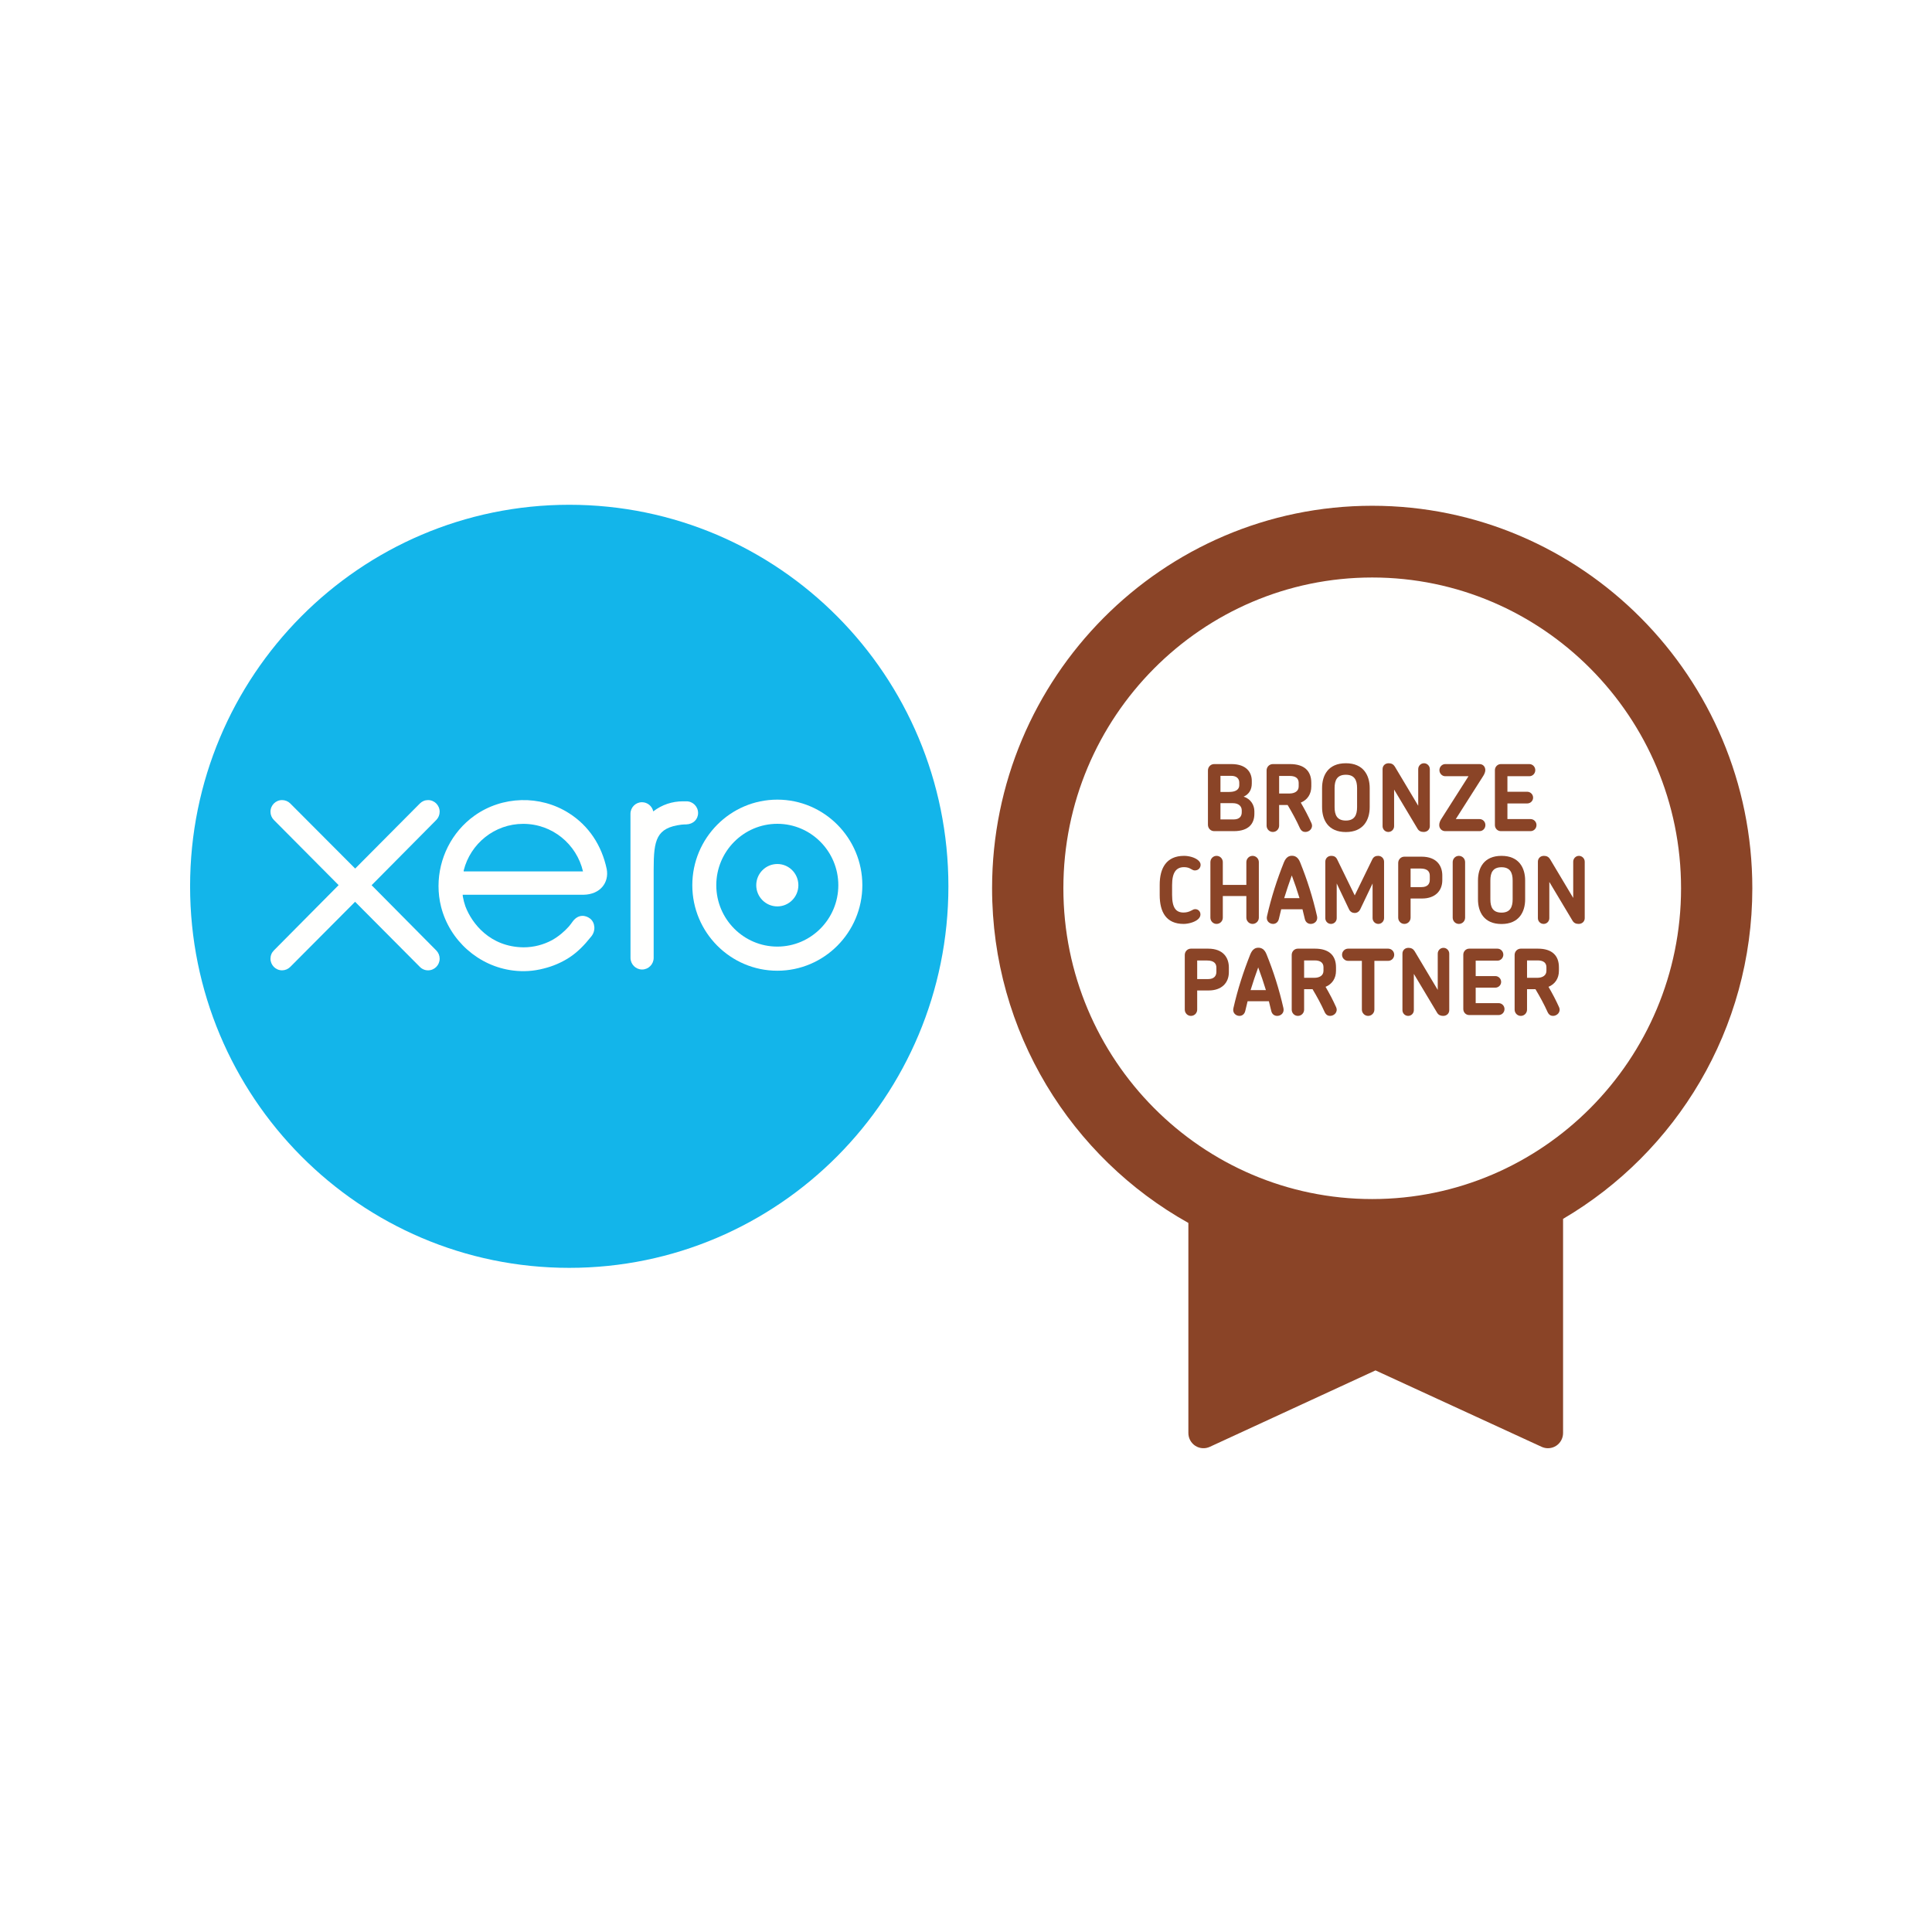 <?xml version="1.0" encoding="UTF-8"?>
<svg width="92px" height="92px" viewBox="0 0 92 92" version="1.1" xmlns="http://www.w3.org/2000/svg" xmlns:xlink="http://www.w3.org/1999/xlink">
    <!-- Generator: Sketch 54.1 (76490) - https://sketchapp.com -->
    <title>ico-status-bronze</title>
    <desc>Created with Sketch.</desc>
    <g id="ico-status-bronze" stroke="none" stroke-width="1" fill="none" fill-rule="evenodd">
        <rect fill="#FFFFFF" x="0" y="0" width="92" height="92"></rect>
        <g id="xero-champion-bronze-partner-badge-RGB" transform="translate(9, 24)">
            <path d="M18.108,36.374 C28.079,36.374 36.162,28.24 36.162,18.206 C36.162,8.172 28.079,0.037 18.108,0.037 C8.136,0.037 0.052,8.172 0.052,18.206 C0.052,28.24 8.136,36.374 18.108,36.374" id="Fill-1" fill="#13B5EA"></path>
            <path d="M8.696,18.153 L11.777,15.045 C11.879,14.94 11.936,14.801 11.936,14.654 C11.936,14.347 11.689,14.099 11.384,14.099 C11.235,14.099 11.096,14.157 10.991,14.264 L7.913,17.36 L4.821,14.259 C4.716,14.155 4.578,14.099 4.431,14.099 C4.127,14.099 3.88,14.347 3.88,14.654 C3.88,14.803 3.938,14.943 4.044,15.049 L7.125,18.149 L4.047,21.253 C3.938,21.361 3.88,21.501 3.88,21.651 C3.88,21.958 4.127,22.206 4.431,22.206 C4.578,22.206 4.716,22.148 4.821,22.044 L7.909,18.942 L10.984,22.033 C11.093,22.147 11.234,22.207 11.384,22.207 C11.689,22.207 11.936,21.958 11.936,21.651 C11.936,21.503 11.878,21.365 11.775,21.26 L8.696,18.153" id="Fill-2" fill="#FFFFFE"></path>
            <path d="M27.012,18.153 C27.012,18.709 27.462,19.162 28.017,19.162 C28.569,19.162 29.018,18.709 29.018,18.153 C29.018,17.596 28.569,17.143 28.017,17.143 C27.462,17.143 27.012,17.596 27.012,18.153" id="Fill-3" fill="#FFFFFE"></path>
            <path d="M23.967,18.153 C23.967,20.399 25.783,22.225 28.016,22.225 C30.248,22.225 32.064,20.399 32.064,18.153 C32.064,15.906 30.248,14.078 28.016,14.078 C25.783,14.078 23.967,15.906 23.967,18.153 M25.109,18.153 C25.109,16.541 26.413,15.229 28.016,15.229 C29.616,15.229 30.92,16.541 30.92,18.153 C30.92,19.765 29.616,21.076 28.016,21.076 C26.413,21.076 25.109,19.765 25.109,18.153" id="Fill-4" fill="#FFFFFE"></path>
            <path d="M23.663,14.158 L23.519,14.158 C23.009,14.158 22.518,14.32 22.108,14.638 C22.054,14.388 21.832,14.201 21.57,14.201 C21.267,14.201 21.023,14.447 21.022,14.751 C21.022,14.753 21.024,21.613 21.024,21.613 C21.025,21.918 21.273,22.167 21.575,22.167 C21.879,22.167 22.127,21.918 22.127,21.612 C22.127,21.611 22.127,17.394 22.127,17.394 C22.127,15.987 22.255,15.419 23.451,15.269 C23.561,15.255 23.682,15.257 23.682,15.257 C24.009,15.246 24.242,15.02 24.242,14.713 C24.242,14.407 23.993,14.158 23.689,14.158" id="Fill-5" fill="#FFFFFE"></path>
            <path d="M19.892,17.387 C19.653,16.254 19.037,15.323 18.098,14.726 C16.726,13.848 14.913,13.897 13.588,14.846 C12.506,15.62 11.882,16.887 11.882,18.191 C11.882,18.518 11.92,18.849 12.002,19.174 C12.411,20.79 13.792,22.014 15.438,22.216 C15.927,22.276 16.403,22.248 16.895,22.119 C17.318,22.015 17.728,21.842 18.104,21.6 C18.496,21.346 18.823,21.012 19.14,20.612 C19.147,20.605 19.153,20.599 19.159,20.59 C19.379,20.316 19.339,19.925 19.097,19.74 C18.893,19.582 18.55,19.518 18.282,19.866 C18.224,19.948 18.159,20.034 18.088,20.12 C17.874,20.358 17.608,20.588 17.29,20.767 C16.886,20.985 16.423,21.11 15.933,21.111 C14.327,21.094 13.468,19.966 13.162,19.161 C13.11,19.011 13.068,18.855 13.04,18.694 C13.035,18.664 13.033,18.635 13.032,18.608 C13.364,18.608 18.793,18.607 18.793,18.607 C19.584,18.591 20.01,18.029 19.892,17.387 M13.08,17.496 C13.08,17.481 13.081,17.465 13.081,17.449 C13.401,16.175 14.549,15.231 15.915,15.231 C17.3,15.231 18.458,16.197 18.762,17.496 L13.08,17.496" id="Fill-6" fill="#FFFFFE"></path>
            <path d="M71.015,18.299 C71.015,26.453 64.447,33.064 56.343,33.064 C48.24,33.064 41.671,26.453 41.671,18.299 C41.671,10.145 48.24,3.534 56.343,3.534 C64.447,3.534 71.015,10.145 71.015,18.299" id="Fill-7" fill="#FFFFFE"></path>
            <path d="M56.343,33.098 C48.234,33.098 41.637,26.459 41.637,18.299 C41.637,10.139 48.234,3.5 56.343,3.5 C64.452,3.5 71.05,10.139 71.05,18.299 C71.05,26.459 64.452,33.098 56.343,33.098 Z M74.444,18.299 C74.444,8.255 66.324,0.084 56.343,0.084 C46.362,0.084 38.242,8.255 38.242,18.299 C38.242,25.149 42.021,31.125 47.589,34.235 L47.589,44.239 C47.589,44.486 47.714,44.715 47.92,44.849 C48.127,44.982 48.386,45 48.609,44.897 L56.5,41.257 L64.412,44.897 C64.508,44.941 64.611,44.963 64.713,44.963 C64.848,44.963 64.983,44.925 65.101,44.849 C65.307,44.715 65.432,44.486 65.432,44.239 L65.432,34.041 C70.816,30.881 74.444,25.01 74.444,18.299 L74.444,18.299 Z" id="Fill-8" fill="#8A4427"></path>
            <path d="M47.901,17.449 C47.836,17.449 47.793,17.428 47.711,17.38 C47.629,17.328 47.526,17.293 47.383,17.293 C47.008,17.293 46.814,17.545 46.814,18.148 L46.814,18.612 C46.814,19.245 47.008,19.454 47.362,19.454 C47.496,19.454 47.625,19.419 47.733,19.358 C47.806,19.315 47.858,19.293 47.918,19.293 C48.052,19.293 48.164,19.397 48.164,19.545 C48.164,19.623 48.129,19.705 48.047,19.775 C47.875,19.927 47.56,19.996 47.362,19.996 C46.538,19.996 46.224,19.437 46.224,18.621 L46.224,18.13 C46.224,17.345 46.538,16.755 47.383,16.755 C47.616,16.755 47.892,16.829 48.047,16.959 C48.133,17.028 48.172,17.107 48.172,17.18 C48.172,17.311 48.082,17.445 47.901,17.449" id="Fill-9" fill="#8A4427"></path>
            <path d="M50.647,19.996 C50.483,19.996 50.35,19.862 50.35,19.697 L50.35,18.668 L49.229,18.668 L49.229,19.697 C49.229,19.862 49.1,19.996 48.931,19.996 C48.767,19.996 48.638,19.862 48.638,19.697 L48.638,17.055 C48.638,16.89 48.767,16.755 48.931,16.755 C49.1,16.755 49.229,16.89 49.229,17.055 L49.229,18.139 L50.35,18.139 L50.35,17.055 C50.35,16.89 50.483,16.755 50.647,16.755 C50.811,16.755 50.945,16.89 50.945,17.055 L50.945,19.697 C50.945,19.862 50.811,19.996 50.647,19.996" id="Fill-10" fill="#8A4427"></path>
            <path d="M52.514,17.688 C52.385,18.044 52.264,18.4 52.152,18.768 L52.881,18.768 C52.769,18.4 52.648,18.044 52.514,17.688 Z M53.42,19.996 C53.295,19.996 53.174,19.927 53.135,19.762 C53.101,19.606 53.062,19.449 53.023,19.298 L52.01,19.298 C51.971,19.449 51.932,19.606 51.898,19.762 C51.859,19.922 51.743,19.996 51.622,19.996 C51.454,19.996 51.281,19.857 51.333,19.632 C51.54,18.721 51.811,17.883 52.139,17.063 C52.247,16.803 52.389,16.751 52.523,16.751 C52.652,16.751 52.808,16.803 52.911,17.063 C53.243,17.883 53.51,18.721 53.717,19.632 C53.765,19.857 53.592,19.996 53.42,19.996 L53.42,19.996 Z" id="Fill-11" fill="#8A4427"></path>
            <path d="M56.908,19.719 C56.908,19.87 56.787,19.996 56.636,19.996 C56.481,19.996 56.361,19.87 56.361,19.719 L56.361,18.07 L55.774,19.298 C55.718,19.415 55.619,19.475 55.507,19.475 C55.399,19.475 55.295,19.419 55.24,19.302 L54.653,18.07 L54.653,19.723 C54.653,19.874 54.533,19.996 54.381,19.996 C54.23,19.996 54.11,19.874 54.11,19.723 L54.11,17.033 C54.11,16.872 54.235,16.755 54.39,16.755 C54.537,16.755 54.619,16.807 54.679,16.933 L55.511,18.638 L56.351,16.916 C56.416,16.786 56.52,16.755 56.628,16.755 C56.787,16.755 56.908,16.881 56.908,17.033 L56.908,19.719" id="Fill-12" fill="#8A4427"></path>
            <path d="M59.085,17.701 C59.085,17.532 59.004,17.358 58.641,17.358 L58.171,17.358 L58.171,18.243 L58.693,18.243 C58.991,18.243 59.085,18.074 59.085,17.901 L59.085,17.701 Z M58.719,18.786 L58.171,18.786 L58.171,19.697 C58.171,19.862 58.042,19.996 57.874,19.996 C57.71,19.996 57.581,19.862 57.581,19.697 L57.581,17.094 C57.581,16.929 57.71,16.794 57.874,16.794 L58.693,16.794 C59.439,16.794 59.681,17.254 59.681,17.688 L59.681,17.914 C59.681,18.43 59.331,18.786 58.719,18.786 L58.719,18.786 Z" id="Fill-13" fill="#8A4427"></path>
            <path d="M60.469,19.996 C60.306,19.996 60.176,19.862 60.176,19.697 L60.176,17.055 C60.176,16.89 60.306,16.755 60.469,16.755 C60.638,16.755 60.767,16.89 60.767,17.055 L60.767,19.697 C60.767,19.862 60.638,19.996 60.469,19.996" id="Fill-14" fill="#8A4427"></path>
            <path d="M63.031,17.927 C63.031,17.562 62.914,17.297 62.501,17.297 C62.087,17.297 61.97,17.558 61.97,17.927 L61.97,18.825 C61.97,19.198 62.087,19.458 62.501,19.458 C62.914,19.458 63.031,19.193 63.031,18.825 L63.031,17.927 Z M62.501,20 C61.66,20 61.38,19.419 61.38,18.825 L61.38,17.927 C61.38,17.332 61.66,16.755 62.501,16.755 C63.337,16.755 63.626,17.332 63.626,17.927 L63.626,18.825 C63.626,19.419 63.337,20 62.501,20 L62.501,20 Z" id="Fill-15" fill="#8A4427"></path>
            <path d="M66.174,19.996 C66.044,19.996 65.95,19.953 65.885,19.848 L64.777,17.996 L64.777,19.723 C64.777,19.874 64.657,19.996 64.506,19.996 C64.354,19.996 64.233,19.874 64.233,19.723 L64.233,17.033 C64.233,16.881 64.342,16.755 64.523,16.755 C64.652,16.755 64.747,16.807 64.811,16.911 L65.915,18.759 L65.915,17.033 C65.915,16.881 66.036,16.755 66.187,16.755 C66.338,16.755 66.463,16.881 66.463,17.033 L66.463,19.723 C66.463,19.874 66.346,19.996 66.174,19.996" id="Fill-16" fill="#8A4427"></path>
            <path d="M48.923,22.08 C48.923,21.911 48.841,21.738 48.479,21.738 L48.009,21.738 L48.009,22.623 L48.53,22.623 C48.828,22.623 48.923,22.454 48.923,22.28 L48.923,22.08 Z M48.556,23.165 L48.009,23.165 L48.009,24.076 C48.009,24.241 47.879,24.376 47.711,24.376 C47.547,24.376 47.418,24.241 47.418,24.076 L47.418,21.473 C47.418,21.308 47.547,21.174 47.711,21.174 L48.53,21.174 C49.276,21.174 49.517,21.634 49.517,22.067 L49.517,22.293 C49.517,22.809 49.168,23.165 48.556,23.165 L48.556,23.165 Z" id="Fill-17" fill="#8A4427"></path>
            <path d="M50.915,22.067 C50.785,22.423 50.665,22.779 50.552,23.148 L51.281,23.148 C51.169,22.779 51.048,22.423 50.915,22.067 Z M51.82,24.376 C51.695,24.376 51.574,24.306 51.536,24.141 C51.501,23.985 51.462,23.829 51.423,23.677 L50.41,23.677 C50.371,23.829 50.332,23.985 50.298,24.141 C50.259,24.302 50.143,24.376 50.022,24.376 C49.854,24.376 49.681,24.237 49.733,24.011 C49.94,23.1 50.212,22.263 50.539,21.443 C50.647,21.183 50.789,21.13 50.923,21.13 C51.053,21.13 51.208,21.183 51.311,21.443 C51.643,22.263 51.91,23.1 52.117,24.011 C52.165,24.237 51.992,24.376 51.82,24.376 L51.82,24.376 Z" id="Fill-18" fill="#8A4427"></path>
            <path d="M54.023,22.059 C54.023,21.846 53.877,21.734 53.605,21.734 L53.101,21.734 L53.101,22.562 L53.588,22.562 C53.834,22.562 54.023,22.454 54.023,22.228 L54.023,22.059 Z M54.338,24.376 C54.239,24.376 54.144,24.332 54.079,24.193 C53.916,23.829 53.717,23.464 53.502,23.104 L53.101,23.104 L53.101,24.076 C53.101,24.241 52.971,24.376 52.803,24.376 C52.639,24.376 52.51,24.241 52.51,24.076 L52.51,21.473 C52.51,21.308 52.639,21.174 52.803,21.174 L53.618,21.174 C54.282,21.174 54.619,21.495 54.619,22.059 L54.619,22.228 C54.619,22.588 54.437,22.861 54.122,22.992 C54.308,23.308 54.476,23.629 54.622,23.955 C54.73,24.189 54.532,24.376 54.338,24.376 L54.338,24.376 Z" id="Fill-19" fill="#8A4427"></path>
            <path d="M57.102,21.755 L56.447,21.755 L56.447,24.076 C56.447,24.241 56.313,24.376 56.149,24.376 C55.985,24.376 55.851,24.241 55.851,24.076 L55.851,21.755 L55.196,21.755 C55.037,21.755 54.907,21.625 54.907,21.464 C54.907,21.304 55.037,21.174 55.196,21.174 L57.102,21.174 C57.262,21.174 57.391,21.304 57.391,21.464 C57.391,21.625 57.262,21.755 57.102,21.755" id="Fill-20" fill="#8A4427"></path>
            <path d="M59.723,24.376 C59.594,24.376 59.499,24.332 59.435,24.228 L58.326,22.375 L58.326,24.102 C58.326,24.254 58.206,24.376 58.055,24.376 C57.904,24.376 57.783,24.254 57.783,24.102 L57.783,21.412 C57.783,21.26 57.891,21.135 58.072,21.135 C58.201,21.135 58.296,21.187 58.361,21.291 L59.464,23.139 L59.464,21.412 C59.464,21.26 59.585,21.135 59.736,21.135 C59.887,21.135 60.012,21.26 60.012,21.412 L60.012,24.102 C60.012,24.254 59.896,24.376 59.723,24.376" id="Fill-21" fill="#8A4427"></path>
            <path d="M62.362,24.336 L60.961,24.336 C60.806,24.336 60.681,24.211 60.681,24.05 L60.681,21.46 C60.681,21.304 60.806,21.174 60.961,21.174 L62.307,21.174 C62.461,21.174 62.587,21.304 62.587,21.46 C62.587,21.616 62.461,21.746 62.307,21.746 L61.271,21.746 L61.271,22.48 L62.207,22.48 C62.358,22.48 62.483,22.605 62.483,22.757 C62.483,22.909 62.358,23.031 62.207,23.031 L61.271,23.031 L61.271,23.768 L62.362,23.768 C62.517,23.768 62.643,23.894 62.643,24.05 C62.643,24.211 62.517,24.336 62.362,24.336" id="Fill-22" fill="#8A4427"></path>
            <path d="M64.639,22.059 C64.639,21.846 64.492,21.734 64.221,21.734 L63.716,21.734 L63.716,22.562 L64.203,22.562 C64.449,22.562 64.639,22.454 64.639,22.228 L64.639,22.059 Z M64.953,24.376 C64.854,24.376 64.759,24.332 64.695,24.193 C64.531,23.829 64.332,23.464 64.117,23.104 L63.716,23.104 L63.716,24.076 C63.716,24.241 63.587,24.376 63.419,24.376 C63.255,24.376 63.125,24.241 63.125,24.076 L63.125,21.473 C63.125,21.308 63.255,21.174 63.419,21.174 L64.233,21.174 C64.897,21.174 65.234,21.495 65.234,22.059 L65.234,22.228 C65.234,22.588 65.053,22.861 64.738,22.992 C64.923,23.308 65.092,23.629 65.238,23.955 C65.346,24.189 65.147,24.376 64.953,24.376 L64.953,24.376 Z" id="Fill-23" fill="#8A4427"></path>
            <path d="M50.131,14.588 C50.131,14.391 49.979,14.246 49.708,14.246 L49.117,14.246 L49.117,15.021 L49.739,15.021 C50.026,15.021 50.131,14.873 50.131,14.676 L50.131,14.588 Z M50.013,13.269 C50.013,13.077 49.883,12.945 49.635,12.945 L49.117,12.945 L49.117,13.712 L49.526,13.712 C49.791,13.712 50.013,13.633 50.013,13.383 L50.013,13.269 Z M49.752,15.578 L48.816,15.578 C48.651,15.578 48.521,15.442 48.521,15.275 L48.521,12.687 C48.521,12.521 48.651,12.385 48.816,12.385 L49.643,12.385 C50.357,12.385 50.609,12.784 50.609,13.182 L50.609,13.305 C50.609,13.589 50.488,13.817 50.222,13.935 C50.561,14.045 50.732,14.338 50.732,14.631 L50.732,14.754 C50.732,15.21 50.474,15.578 49.752,15.578 L49.752,15.578 Z" id="Fill-24" fill="#8A4427"></path>
            <path d="M52.842,13.278 C52.842,13.064 52.694,12.95 52.42,12.95 L51.911,12.95 L51.911,13.786 L52.402,13.786 C52.65,13.786 52.842,13.677 52.842,13.449 L52.842,13.278 Z M53.16,15.617 C53.06,15.617 52.964,15.573 52.899,15.433 C52.733,15.065 52.533,14.697 52.316,14.334 L51.911,14.334 L51.911,15.315 C51.911,15.481 51.78,15.617 51.611,15.617 C51.445,15.617 51.314,15.481 51.314,15.315 L51.314,12.687 C51.314,12.521 51.445,12.385 51.611,12.385 L52.433,12.385 C53.103,12.385 53.443,12.709 53.443,13.278 L53.443,13.449 C53.443,13.813 53.26,14.089 52.942,14.22 C53.129,14.54 53.299,14.864 53.447,15.192 C53.556,15.429 53.356,15.617 53.16,15.617 L53.16,15.617 Z" id="Fill-25" fill="#8A4427"></path>
            <path d="M55.623,13.528 C55.623,13.16 55.506,12.893 55.088,12.893 C54.67,12.893 54.552,13.156 54.552,13.528 L54.552,14.434 C54.552,14.811 54.67,15.074 55.088,15.074 C55.506,15.074 55.623,14.807 55.623,14.434 L55.623,13.528 Z M55.088,15.621 C54.239,15.621 53.956,15.034 53.956,14.434 L53.956,13.528 C53.956,12.928 54.239,12.345 55.088,12.345 C55.932,12.345 56.224,12.928 56.224,13.528 L56.224,14.434 C56.224,15.034 55.932,15.621 55.088,15.621 L55.088,15.621 Z" id="Fill-26" fill="#8A4427"></path>
            <path d="M58.795,15.617 C58.665,15.617 58.569,15.573 58.504,15.468 L57.386,13.598 L57.386,15.341 C57.386,15.494 57.264,15.617 57.111,15.617 C56.959,15.617 56.837,15.494 56.837,15.341 L56.837,12.626 C56.837,12.472 56.946,12.345 57.129,12.345 C57.259,12.345 57.355,12.398 57.42,12.503 L58.534,14.369 L58.534,12.626 C58.534,12.472 58.656,12.345 58.808,12.345 C58.961,12.345 59.087,12.472 59.087,12.626 L59.087,15.341 C59.087,15.494 58.97,15.617 58.795,15.617" id="Fill-27" fill="#8A4427"></path>
            <path d="M61.455,15.578 L59.818,15.578 C59.657,15.578 59.535,15.451 59.535,15.288 C59.535,15.192 59.574,15.091 59.627,15.008 L60.928,12.963 L59.822,12.963 C59.67,12.963 59.544,12.831 59.544,12.674 C59.544,12.516 59.67,12.385 59.822,12.385 L61.45,12.385 C61.624,12.385 61.729,12.512 61.729,12.674 C61.729,12.761 61.681,12.867 61.638,12.937 L60.323,15.004 L61.455,15.004 C61.611,15.004 61.733,15.131 61.733,15.288 C61.733,15.451 61.611,15.578 61.455,15.578" id="Fill-28" fill="#8A4427"></path>
            <path d="M63.883,15.578 L62.469,15.578 C62.312,15.578 62.186,15.451 62.186,15.288 L62.186,12.674 C62.186,12.516 62.312,12.385 62.469,12.385 L63.826,12.385 C63.983,12.385 64.109,12.516 64.109,12.674 C64.109,12.831 63.983,12.963 63.826,12.963 L62.782,12.963 L62.782,13.703 L63.727,13.703 C63.879,13.703 64.005,13.83 64.005,13.983 C64.005,14.137 63.879,14.259 63.727,14.259 L62.782,14.259 L62.782,15.004 L63.883,15.004 C64.039,15.004 64.166,15.131 64.166,15.288 C64.166,15.451 64.039,15.578 63.883,15.578" id="Fill-29" fill="#8A4427"></path>
        </g>
    </g>
</svg>